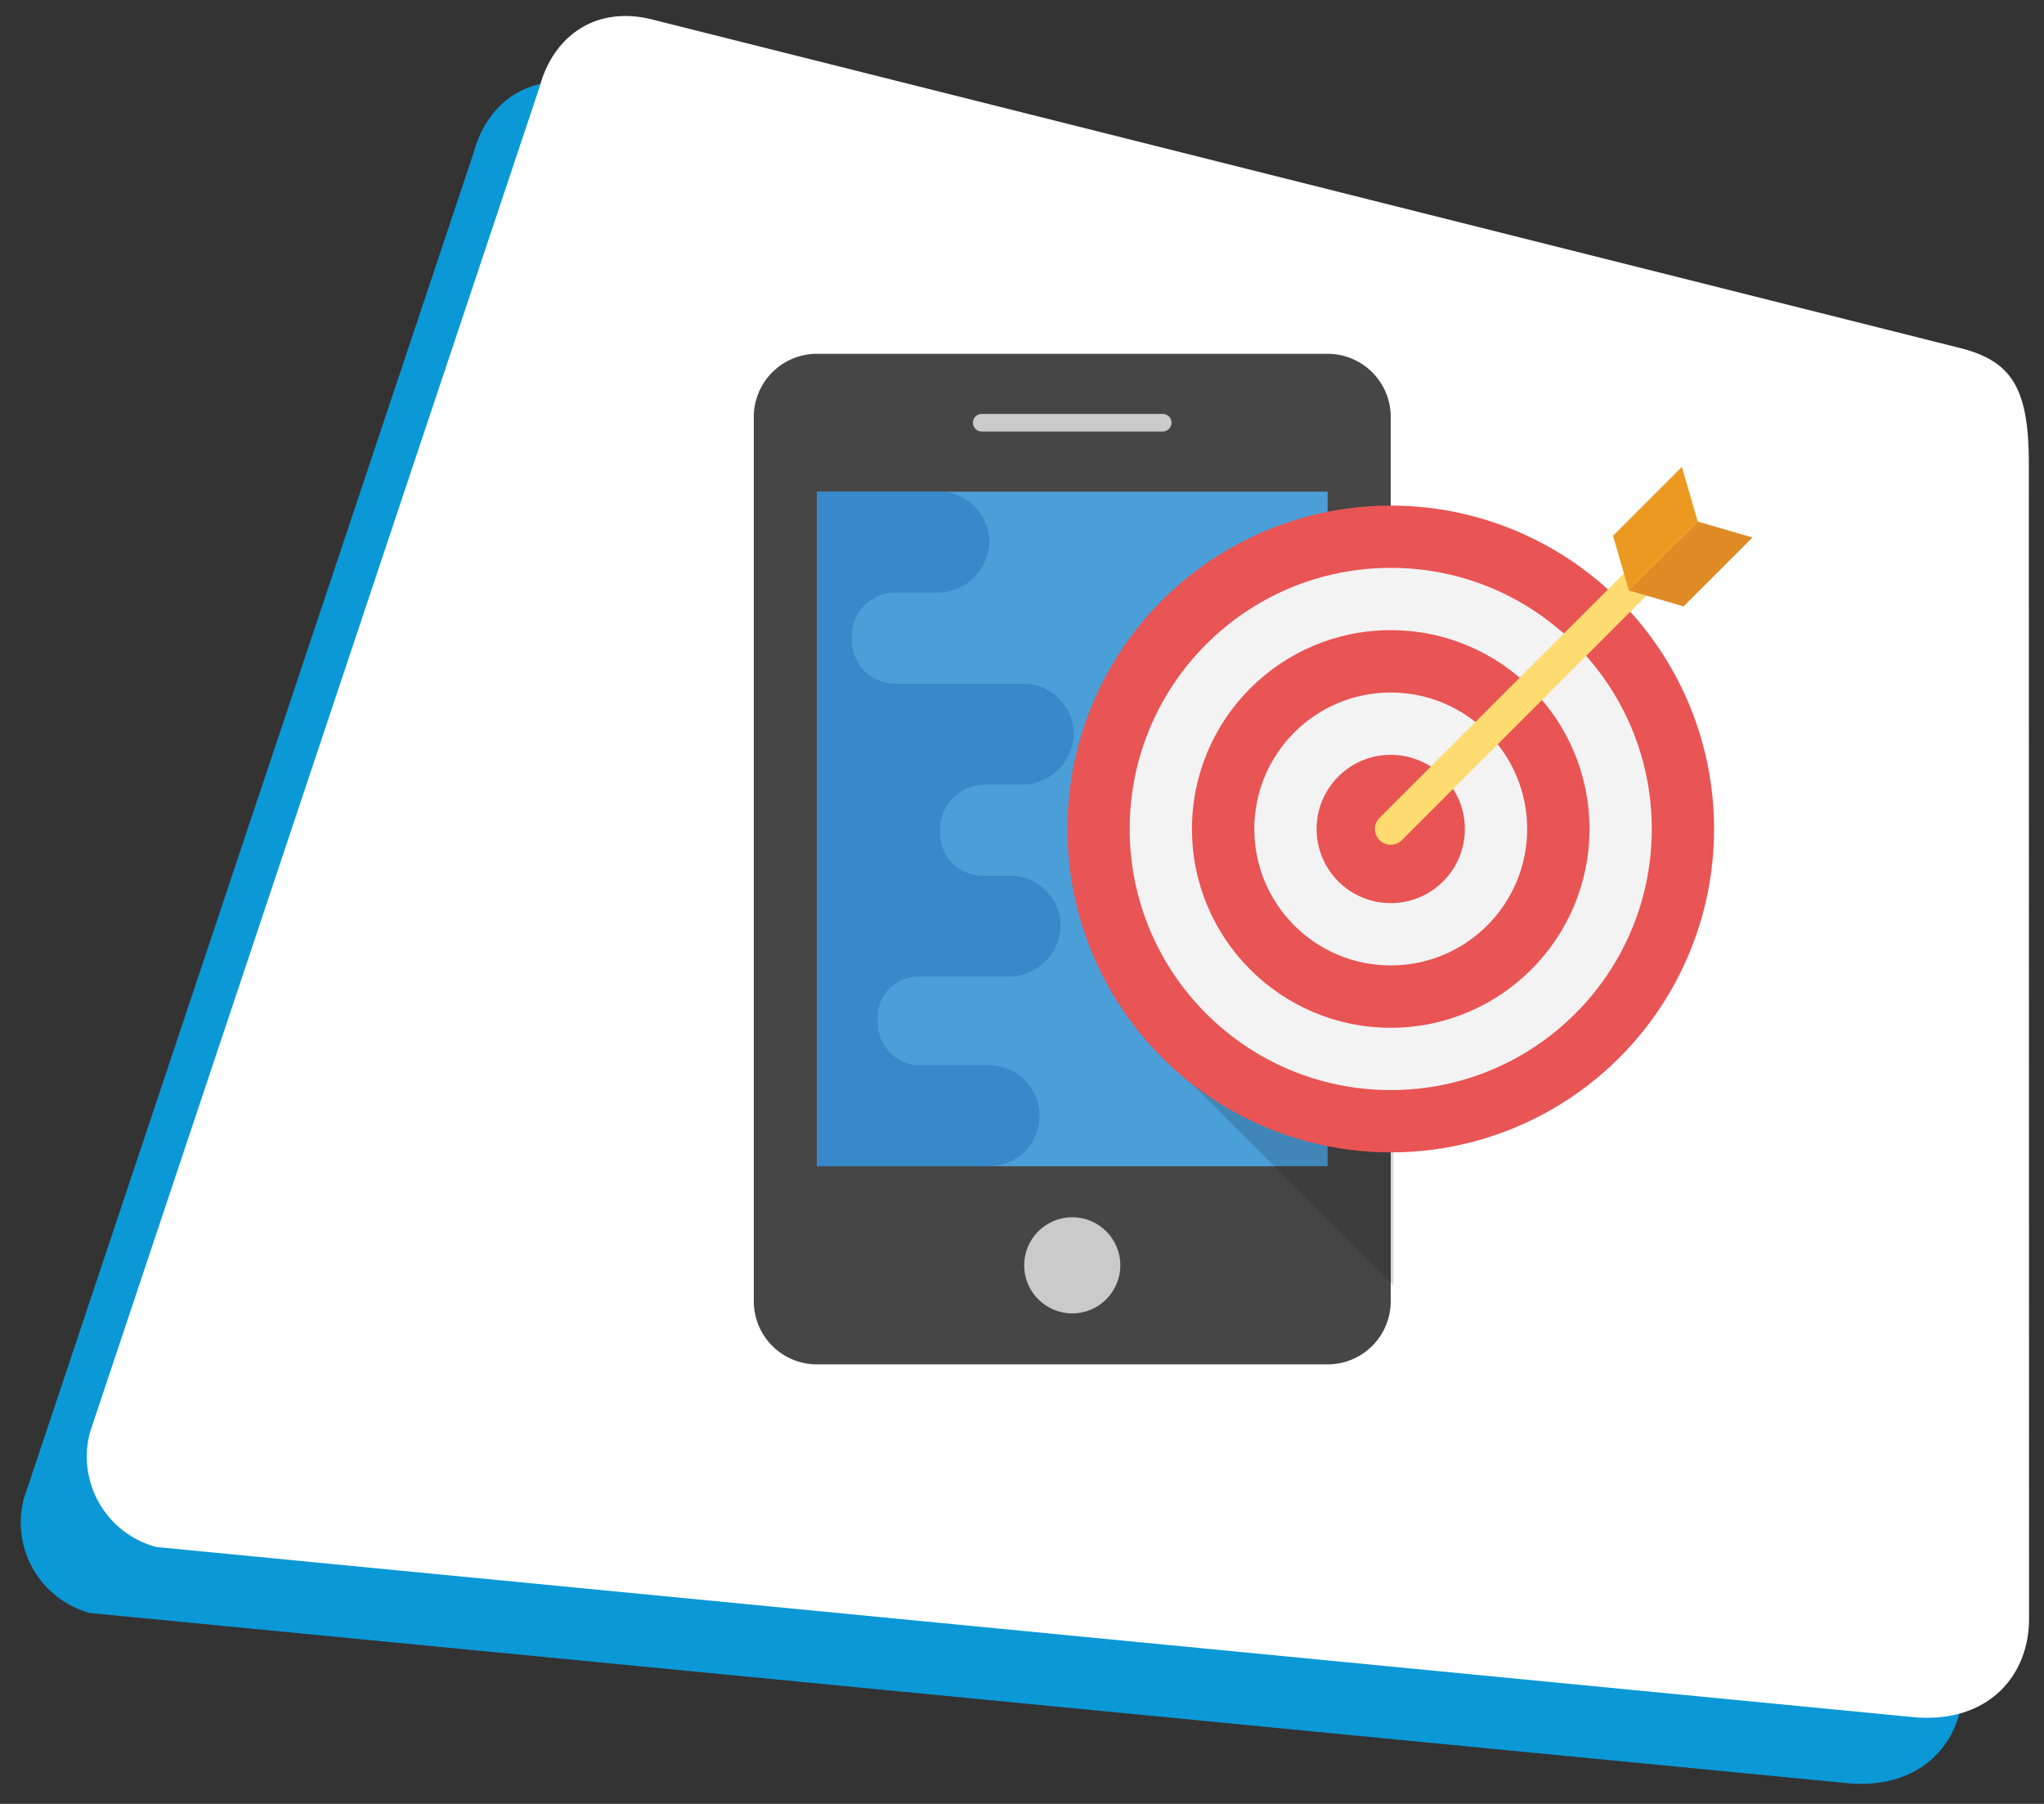 <svg id="targeted-advertising" xmlns="http://www.w3.org/2000/svg" xmlns:xlink="http://www.w3.org/1999/xlink" width="216.693" height="191.201" viewBox="0 0 216.693 191.201">
  <rect x="0" y="0" width="216.693" height="191.201" fill="#333333" stroke="none"/>
  <defs>
    <clipPath id="clip-path">
      <rect y="5" width="209.693" height="184.201" fill="none"/>
    </clipPath>
  </defs>
  <g id="Group_11142" data-name="Group 11142" transform="translate(-16.153 2)">
    <g id="Scroll_Group_1" data-name="Scroll Group 1" transform="translate(16.153 0)" clip-path="url(#clip-path)" style="isolation: isolate">
      <path id="Path_27813" data-name="Path 27813" d="M19.043,2.272,161.987,0c5.485,0,7.91,2.389,9.932,9.932l31.729,118.245c1.628,6.076-1.554,11.94-9.089,13.248L9.932,172.255A9.932,9.932,0,0,1,0,162.323L9.112,12.2C9.112,6.926,12.425,2.272,19.043,2.272Z" transform="matrix(0.966, 0.259, -0.259, 0.966, 44.583, 0)" fill="#0b98d6"/>
    </g>
  </g>
  <g id="Group_11421" data-name="Group 11421" transform="translate(-9.153 -5)">
    <g id="Scroll_Group_1-2" data-name="Scroll Group 1" transform="translate(16.153 0)" clip-path="url(#clip-path)" style="isolation: isolate">
      <path id="Path_27813-2" data-name="Path 27813" d="M19.043,2.272,161.987,0c5.485,0,7.91,2.389,9.932,9.932l31.729,118.245c1.628,6.076-1.554,11.94-9.089,13.248L9.932,172.255A9.932,9.932,0,0,1,0,162.323L9.112,12.2C9.112,6.926,12.425,2.272,19.043,2.272Z" transform="matrix(0.966, 0.259, -0.259, 0.966, 44.583, 0)" fill="#fff"/>
    </g>
  </g>
  <g id="mobile-marketing" transform="translate(79.727 37.501)">
    <g id="Group_12605" data-name="Group 12605" transform="translate(0.186)">
      <g id="Group_12592" data-name="Group 12592">
        <g id="Group_12591" data-name="Group 12591">
          <path id="Path_35467" data-name="Path 35467" d="M61.016,107.113H6.881a6.693,6.693,0,0,1-6.695-6.695V6.695A6.693,6.693,0,0,1,6.881,0H61.016a6.693,6.693,0,0,1,6.695,6.695v93.724A6.693,6.693,0,0,1,61.016,107.113Z" transform="translate(-0.186)" fill="#464646"/>
        </g>
      </g>
      <g id="Group_12593" data-name="Group 12593" transform="translate(6.695 14.614)">
        <path id="Path_35468" data-name="Path 35468" d="M2.186,4.366H56.325V75.861H2.186Z" transform="translate(-2.186 -4.366)" fill="#4b9fd8"/>
      </g>
      <g id="Group_12594" data-name="Group 12594" transform="translate(28.666 91.518)">
        <circle id="Ellipse_207" data-name="Ellipse 207" cx="5.095" cy="5.095" r="5.095" fill="#cacaca"/>
      </g>
      <g id="Group_12595" data-name="Group 12595" transform="translate(23.203 6.377)">
        <path id="Path_35469" data-name="Path 35469" d="M27.3,1.9H8.049a.931.931,0,0,0,0,1.861H27.3a.931.931,0,0,0,0-1.861Z" transform="translate(-7.118 -1.905)" fill="#cacaca"/>
      </g>
      <g id="Group_12596" data-name="Group 12596" transform="translate(6.695 14.614)">
        <path id="Path_35470" data-name="Path 35470" d="M20.285,75.861a5.352,5.352,0,1,0,0-10.7H13.128a4.485,4.485,0,0,1-4.475-4.5V60.6c0-.11,0-.218-.01-.328a4.237,4.237,0,0,1,4.234-4.5H22.36a5.554,5.554,0,0,0,5.647-5.064,5.353,5.353,0,0,0-5.346-5.64H19.729a4.485,4.485,0,0,1-4.485-4.512l0-.311v-.064a4.738,4.738,0,0,1,4.73-4.76h3.789a5.554,5.554,0,0,0,5.647-5.064,5.353,5.353,0,0,0-5.346-5.64H10.387A4.565,4.565,0,0,1,5.9,19.958V19.83a4.565,4.565,0,0,1,4.485-4.76h4.425a5.554,5.554,0,0,0,5.647-5.064,5.353,5.353,0,0,0-5.346-5.64H2.186V75.861Z" transform="translate(-2.186 -4.366)" fill="#3789c9"/>
      </g>
      <g id="Group_12597" data-name="Group 12597" transform="translate(40.509 60.613)" opacity="0.15">
        <path id="Path_35471" data-name="Path 35471" d="M12.288,28.926l27.294,27.3V18.108Z" transform="translate(-12.288 -18.108)" fill="#010101"/>
      </g>
      <g id="Group_12598" data-name="Group 12598" transform="translate(33.245 16.084)">
        <circle id="Ellipse_208" data-name="Ellipse 208" cx="34.28" cy="34.28" r="34.28" fill="#e95454"/>
      </g>
      <g id="Group_12599" data-name="Group 12599" transform="translate(39.849 22.688)">
        <circle id="Ellipse_209" data-name="Ellipse 209" cx="27.675" cy="27.675" r="27.675" fill="#f3f3f3"/>
      </g>
      <g id="Group_12600" data-name="Group 12600" transform="translate(46.454 29.292)">
        <circle id="Ellipse_210" data-name="Ellipse 210" cx="21.071" cy="21.071" r="21.071" fill="#e95454"/>
      </g>
      <g id="Group_12601" data-name="Group 12601" transform="translate(53.061 35.9)">
        <circle id="Ellipse_211" data-name="Ellipse 211" cx="14.464" cy="14.464" r="14.464" fill="#f3f3f3"/>
      </g>
      <g id="Group_12602" data-name="Group 12602" transform="translate(59.665 42.504)">
        <circle id="Ellipse_212" data-name="Ellipse 212" cx="7.859" cy="7.859" r="7.859" fill="#e95454"/>
      </g>
      <g id="Group_12604" data-name="Group 12604" transform="translate(65.85 19.27)">
        <g id="Group_12603" data-name="Group 12603">
          <path id="Path_35472" data-name="Path 35472" d="M21.533,38.524a1.672,1.672,0,0,1-1.185-2.855L49.774,6.246a1.673,1.673,0,1,1,2.367,2.367L22.715,38.036A1.668,1.668,0,0,1,21.533,38.524Z" transform="translate(-19.859 -5.757)" fill="#ffdb70"/>
        </g>
      </g>
    </g>
    <g id="Group_12608" data-name="Group 12608" transform="translate(91.276 11.987)">
      <g id="Group_12606" data-name="Group 12606">
        <path id="Path_35473" data-name="Path 35473" d="M29.083,16.679l-1.684-5.8,7.3-7.3,1.684,5.794Z" transform="translate(-27.399 -3.581)" fill="#ec9922"/>
      </g>
      <g id="Group_12607" data-name="Group 12607" transform="translate(1.684 5.794)">
        <path id="Path_35474" data-name="Path 35474" d="M27.9,12.616,33.7,14.3,41,7,35.2,5.312Z" transform="translate(-27.902 -5.312)" fill="#df8b26"/>
      </g>
    </g>
  </g>
</svg>
